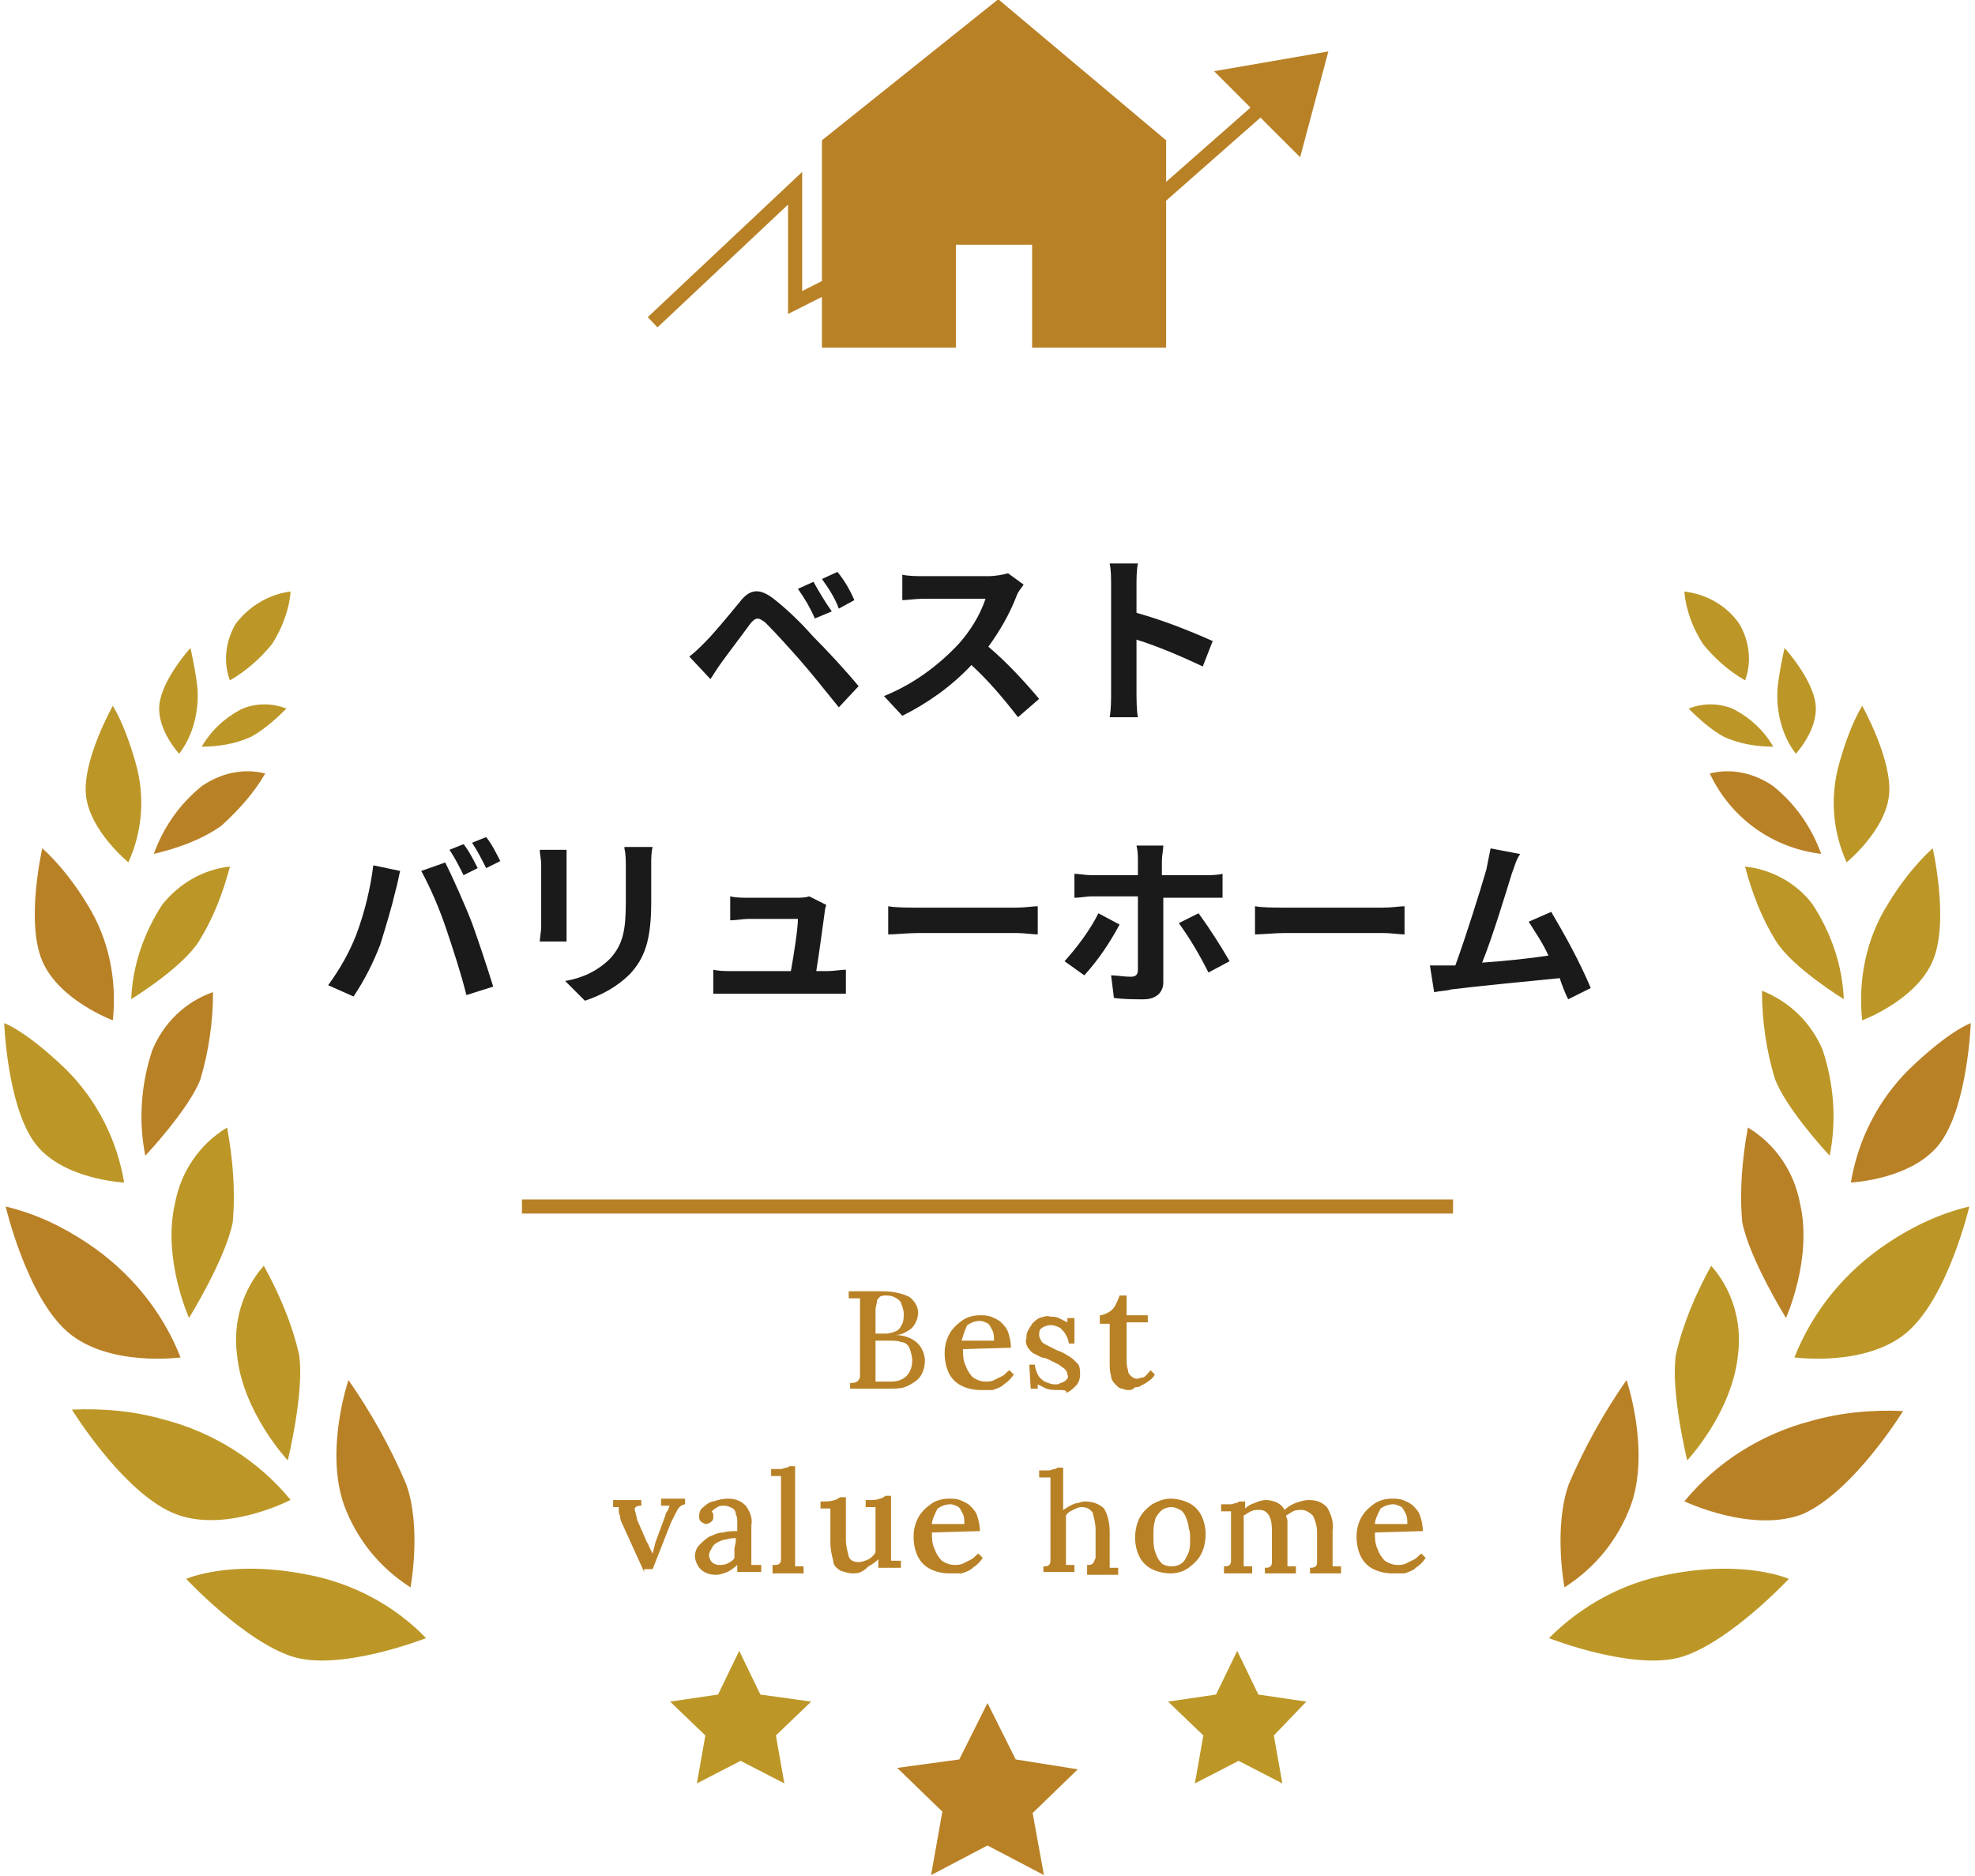 <?xml version="1.0" encoding="utf-8"?>
<!-- Generator: Adobe Illustrator 26.5.0, SVG Export Plug-In . SVG Version: 6.00 Build 0)  -->
<svg version="1.1" id="Layer_1" xmlns="http://www.w3.org/2000/svg" xmlns:xlink="http://www.w3.org/1999/xlink" x="0px" y="0px"
	 viewBox="0 0 140 133" style="enable-background:new 0 0 140 133;" xml:space="preserve">
<style type="text/css">
	.st0{fill:none;stroke:#B98126;}
	.st1{fill:#1A1A1A;}
	.st2{fill:#B98126;}
	.st3{fill:#BC9727;}
	.st4{fill:none;stroke:#B98126;stroke-miterlimit:10;}
</style>
<g id="Group_61678" transform="translate(-219.038 -6059.353)">
	<path id="Path_364553" class="st0" d="M265.3,6082.2l10.1-9.5v8.1l22-11.1v7l13.4-11.8"/>
	<path id="Path_367450" class="st1" d="M276.7,6100.6l-1.1,0.5c0.5,0.7,0.9,1.4,1.2,2.1l1.2-0.5
		C277.5,6102,277.1,6101.3,276.7,6100.6z M278.4,6099.9l-1.1,0.5c0.5,0.7,0.9,1.3,1.2,2.1l1.1-0.6
		C279.3,6101.2,278.9,6100.5,278.4,6099.9z M267.9,6105.9l1.5,1.6c0.2-0.3,0.5-0.8,0.8-1.2c0.5-0.7,1.5-2,2-2.7
		c0.4-0.5,0.6-0.5,1.1-0.1c0.8,0.8,1.6,1.7,2.4,2.6c0.8,0.9,1.9,2.3,2.8,3.4l1.4-1.5c-0.9-1.1-2.3-2.6-3.2-3.5
		c-0.8-0.9-1.7-1.8-2.7-2.6c-1.1-0.9-1.8-0.8-2.5,0.1c-0.9,1.1-1.9,2.3-2.5,2.9C268.6,6105.3,268.3,6105.6,267.9,6105.9z
		 M290.5,6100c-0.4,0.1-0.9,0.2-1.4,0.2h-4.6c-0.5,0-1,0-1.5-0.1v1.8c0.3,0,1-0.1,1.5-0.1h4.4c-0.4,1.2-1.1,2.3-1.9,3.2
		c-1.5,1.6-3.3,2.9-5.3,3.7l1.3,1.4c1.8-0.9,3.5-2.1,4.9-3.6c1.2,1.1,2.3,2.4,3.3,3.7l1.5-1.3c-1.1-1.3-2.3-2.6-3.6-3.7
		c0.8-1.1,1.5-2.3,2-3.6c0.1-0.3,0.3-0.5,0.5-0.8L290.5,6100z M305,6104.8c-1.8-0.8-3.6-1.5-5.4-2v-1.9c0-0.5,0-1.1,0.1-1.6h-2
		c0.1,0.5,0.1,1,0.1,1.6v7.5c0,0.6,0,1.2-0.1,1.8h2c-0.1-0.5-0.1-1.4-0.1-1.8v-3.7c1.6,0.5,3.2,1.2,4.7,1.9L305,6104.8z
		 M251.9,6119.2l-1,0.4c0.4,0.6,0.7,1.2,1,1.8l1-0.5C252.7,6120.5,252.3,6119.7,251.9,6119.2z M253.5,6118.7l-1,0.4
		c0.4,0.6,0.7,1.2,1,1.8l1-0.5C254.2,6119.8,253.9,6119.2,253.5,6118.7z M244.3,6125.6c-0.5,1.3-1.2,2.5-2,3.6l1.8,0.8
		c0.8-1.2,1.4-2.4,1.9-3.7c0.4-1.3,0.8-2.6,1.1-3.9c0.1-0.3,0.2-0.9,0.3-1.3l-1.9-0.4C245.3,6122.3,244.9,6124,244.3,6125.6z
		 M250.7,6125.3c0.5,1.5,1,3,1.4,4.6l1.9-0.6c-0.4-1.3-1.1-3.4-1.5-4.5c-0.5-1.3-1.4-3.3-1.9-4.3l-1.7,0.6
		C249.6,6122.4,250.2,6123.8,250.7,6125.3z M257.3,6119.6c0,0.3,0.1,0.7,0.1,1v4.4c0,0.4-0.1,0.9-0.1,1.1h1.9c0-0.3,0-0.8,0-1.1
		v-4.4c0-0.4,0-0.7,0-1H257.3z M263.3,6119.5c0.1,0.4,0.1,0.9,0.1,1.3v2.5c0,2-0.2,3-1.1,4c-0.9,0.9-2,1.4-3.2,1.6l1.4,1.4
		c1.2-0.4,2.3-1,3.2-1.9c1-1.1,1.5-2.3,1.5-5.1v-2.6c0-0.5,0-0.9,0.1-1.3H263.3z M276.9,6128.2c0.2-1.2,0.5-3.5,0.6-4.2
		c0-0.2,0.1-0.4,0.1-0.5l-1.2-0.6c-0.3,0.1-0.6,0.1-1,0.1h-3.3c-0.4,0-0.9,0-1.3-0.1v1.7c0.4,0,0.9-0.1,1.3-0.1h3.5
		c0,0.7-0.3,2.6-0.5,3.7h-4.2c-0.4,0-0.9,0-1.3-0.1v1.7c0.5,0,0.8,0,1.3,0h6.9c0.3,0,1,0,1.2,0v-1.7c-0.3,0-0.9,0.1-1.3,0.1H276.9z
		 M282,6125.6c0.5,0,1.4-0.1,2.1-0.1h7c0.5,0,1.2,0.1,1.5,0.1v-2c-0.3,0-0.9,0.1-1.5,0.1h-7c-0.7,0-1.6,0-2.1-0.1L282,6125.6z
		 M296.9,6124.1c-0.6,1.2-1.5,2.4-2.4,3.4l1.4,1c1-1.1,1.8-2.3,2.5-3.6L296.9,6124.1z M304.4,6123c0.4,0,0.9,0,1.3,0v-1.7
		c-0.4,0.1-0.9,0.1-1.3,0.1h-3v-1c0-0.4,0.1-0.8,0.1-1.1h-1.9c0.1,0.4,0.1,0.8,0.1,1.1v1h-3.3c-0.4,0-0.9-0.1-1.2-0.1v1.7
		c0.4,0,0.9-0.1,1.2-0.1h3.3v0c0,0.6,0,4.7,0,5.2c0,0.3-0.1,0.5-0.5,0.5c-0.5,0-1-0.1-1.4-0.1l0.2,1.6c0.7,0.1,1.4,0.1,2.1,0.1
		c0.9,0,1.4-0.5,1.4-1.2v-6H304.4z M302.6,6124.8c0.8,1.1,1.5,2.3,2.1,3.5l1.5-0.8c-0.7-1.2-1.4-2.3-2.2-3.4L302.6,6124.8z
		 M308,6125.6c0.5,0,1.4-0.1,2.1-0.1h7c0.5,0,1.2,0.1,1.5,0.1v-2c-0.3,0-0.9,0.1-1.5,0.1h-7c-0.7,0-1.6,0-2.1-0.1V6125.6z
		 M331.8,6129.4c-0.8-1.9-1.8-3.7-2.8-5.4l-1.6,0.7c0.5,0.8,1,1.5,1.4,2.4c-1.3,0.2-3.2,0.4-4.7,0.5c0.7-1.7,1.7-5,2.1-6.3
		c0.2-0.5,0.3-1,0.6-1.4l-2.1-0.4c-0.1,0.5-0.2,1-0.3,1.5c-0.4,1.4-1.5,4.9-2.2,6.8l-0.4,0c-0.4,0-1,0-1.4,0l0.3,1.9
		c0.4-0.1,0.9-0.1,1.2-0.2c1.6-0.2,5.6-0.6,7.7-0.8c0.2,0.6,0.4,1.1,0.6,1.5L331.8,6129.4z"/>
	<g id="Group_61675" transform="translate(219.038 6101.189)">
		<g id="Group_61676" transform="translate(0 0)">
			<path id="Path_364201" class="st2" d="M110.9,70.7c2.2-1.4,3.8-3.4,4.7-5.8c1.4-3.9-0.3-8.9-0.3-8.9c-1.6,2.3-3,4.8-4.1,7.4
				C110.1,66.5,110.9,70.7,110.9,70.7"/>
			<path id="Path_364202" class="st3" d="M109.8,74.3c2.3-2.3,5.2-3.9,8.4-4.5c5.5-1.1,8.6,0.3,8.6,0.3s-4.1,4.4-7.5,5.5
				S109.8,74.3,109.8,74.3"/>
			<path id="Path_364203" class="st3" d="M119.6,61.7c0,0,3.2-3.4,3.6-7.5c0.3-2.3-0.4-4.6-1.9-6.3c-1.1,2-2,4.1-2.5,6.3
				C118.4,56.8,119.6,61.7,119.6,61.7"/>
			<path id="Path_364204" class="st2" d="M119.4,64.6c2.3-2.8,5.5-4.8,9-5.7c2.1-0.6,4.3-0.8,6.5-0.7c0,0-3.5,5.7-7.1,7.3
				C124.2,66.9,119.4,64.6,119.4,64.6"/>
			<path id="Path_364205" class="st2" d="M126.6,51.6c0,0,1.9-4.2,1-8.1c-0.4-2.2-1.7-4.2-3.7-5.4c-0.4,2.2-0.6,4.5-0.4,6.7
				C124,47.4,126.6,51.6,126.6,51.6"/>
			<path id="Path_364206" class="st3" d="M127.2,54.4c1.3-3.3,3.6-6.1,6.6-8.1c1.8-1.2,3.7-2.1,5.8-2.6c0,0-1.5,6.4-4.4,8.9
				S127.2,54.4,127.2,54.4"/>
			<path id="Path_364207" class="st3" d="M129.7,40.1c0.5-2.5,0.3-5.1-0.5-7.5c-0.8-1.9-2.3-3.4-4.3-4.2c0,2.1,0.3,4.2,0.9,6.2
				C126.6,36.8,129.7,40.1,129.7,40.1"/>
			<path id="Path_364208" class="st2" d="M131.2,42c0.5-3,1.9-5.8,4.1-8c2.9-2.8,4.4-3.3,4.4-3.3s-0.2,5.7-2.1,8.4
				S131.2,42,131.2,42"/>
			<path id="Path_364209" class="st3" d="M130.7,29c-0.1-2.4-0.9-4.7-2.2-6.7c-1.1-1.5-2.9-2.5-4.8-2.7c0.5,1.9,1.2,3.7,2.2,5.3
				C127.1,26.8,130.7,29,130.7,29"/>
			<path id="Path_364210" class="st3" d="M132,30.5c-0.3-2.9,0.3-5.8,1.8-8.2c0.9-1.5,2-2.9,3.2-4c0,0,1.2,5.2,0,8
				S132,30.5,132,30.5"/>
			<path id="Path_364211" class="st2" d="M129.1,18.7c-0.7-1.9-1.8-3.5-3.4-4.8c-1.3-0.9-2.9-1.3-4.5-0.9
				C122.7,16.2,125.7,18.3,129.1,18.7"/>
			<path id="Path_364212" class="st3" d="M130.9,19.3c-1-2.2-1.2-4.7-0.5-7.1c0.4-1.4,0.9-2.8,1.6-4c0,0,2.2,3.9,1.9,6.4
				S130.9,19.3,130.9,19.3"/>
			<path id="Path_364213" class="st3" d="M125.7,11.1C125,9.9,124,9,122.8,8.4c-1-0.4-2.1-0.4-3.1,0c0.8,0.8,1.6,1.5,2.5,2
				C123.3,10.9,124.5,11.1,125.7,11.1"/>
			<path id="Path_364214" class="st3" d="M127.3,11.6c-1-1.3-1.4-3-1.3-4.6c0.1-1,0.3-2,0.5-2.9c0,0,2,2.2,2.2,4
				S127.3,11.6,127.3,11.6"/>
			<path id="Path_364215" class="st3" d="M123.7,6.4c0.5-1.3,0.3-2.8-0.4-4c-0.9-1.3-2.3-2.1-3.9-2.3c0.1,1.3,0.6,2.6,1.3,3.7
				C121.5,4.8,122.5,5.7,123.7,6.4"/>
			<path id="Path_364216" class="st2" d="M29.1,70.7c-2.2-1.4-3.8-3.4-4.7-5.8C23,61,24.7,56,24.7,56c1.6,2.3,3,4.8,4.1,7.4
				C29.9,66.5,29.1,70.7,29.1,70.7"/>
			<path id="Path_364217" class="st3" d="M30.2,74.3C28,72,25,70.4,21.8,69.8c-5.5-1.1-8.6,0.3-8.6,0.3s4.1,4.4,7.5,5.5
				S30.2,74.3,30.2,74.3"/>
			<path id="Path_364218" class="st3" d="M20.4,61.7c0,0-3.2-3.4-3.6-7.5c-0.3-2.3,0.4-4.6,1.9-6.3c1.1,2,2,4.1,2.5,6.3
				C21.6,56.8,20.4,61.7,20.4,61.7"/>
			<path id="Path_364219" class="st3" d="M20.6,64.5c-2.3-2.8-5.5-4.8-9-5.7c-2.1-0.6-4.3-0.8-6.5-0.7c0,0,3.5,5.7,7.1,7.3
				S20.6,64.5,20.6,64.5"/>
			<path id="Path_364220" class="st3" d="M13.4,51.6c0,0-1.9-4.2-1-8.1c0.4-2.2,1.7-4.2,3.7-5.4c0.4,2.2,0.6,4.5,0.4,6.7
				C16,47.4,13.4,51.6,13.4,51.6"/>
			<path id="Path_364221" class="st2" d="M12.8,54.4c-1.3-3.3-3.6-6.1-6.6-8.1c-1.8-1.2-3.7-2.1-5.8-2.6c0,0,1.5,6.4,4.4,8.9
				S12.8,54.4,12.8,54.4"/>
			<path id="Path_364222" class="st2" d="M10.3,40.1c-0.5-2.5-0.3-5.1,0.5-7.5c0.8-1.9,2.3-3.4,4.3-4.1c0,2.1-0.3,4.2-0.9,6.2
				C13.4,36.8,10.3,40.1,10.3,40.1"/>
			<path id="Path_364223" class="st3" d="M8.8,42c-0.5-3-1.9-5.8-4.1-8c-2.9-2.8-4.4-3.3-4.4-3.3s0.2,5.7,2.1,8.4S8.8,42,8.8,42"/>
			<path id="Path_364224" class="st3" d="M9.3,29c0.1-2.4,0.9-4.7,2.2-6.7c1.2-1.5,2.9-2.5,4.8-2.7c-0.5,1.9-1.2,3.7-2.2,5.3
				C12.9,26.8,9.3,29,9.3,29"/>
			<path id="Path_364225" class="st2" d="M8,30.5c0.3-2.9-0.3-5.8-1.8-8.2c-0.9-1.5-2-2.9-3.2-4c0,0-1.2,5.2,0,8S8,30.5,8,30.5"/>
			<path id="Path_364226" class="st2" d="M10.9,18.7c0.7-1.9,1.8-3.5,3.4-4.8c1.3-0.9,2.9-1.3,4.5-0.9c-0.8,1.4-1.9,2.6-3.1,3.7
				C14.3,17.7,12.6,18.3,10.9,18.7"/>
			<path id="Path_364227" class="st3" d="M9.1,19.3c1-2.2,1.2-4.7,0.5-7.1c-0.4-1.4-0.9-2.8-1.6-4c0,0-2.2,3.9-1.9,6.4
				S9.1,19.3,9.1,19.3"/>
			<path id="Path_364228" class="st3" d="M14.3,11.1C15,9.9,16,9,17.2,8.4c1-0.4,2.1-0.4,3.1,0c-0.8,0.8-1.6,1.5-2.5,2
				C16.7,10.9,15.5,11.1,14.3,11.1"/>
			<path id="Path_364229" class="st3" d="M12.7,11.6c1-1.3,1.4-3,1.3-4.6c-0.1-1-0.3-2-0.5-2.9c0,0-2,2.2-2.2,4S12.7,11.6,12.7,11.6
				"/>
			<path id="Path_364230" class="st3" d="M16.3,6.4c-0.5-1.3-0.3-2.8,0.4-4c0.9-1.2,2.3-2.1,3.9-2.3c-0.1,1.3-0.6,2.6-1.3,3.7
				C18.5,4.8,17.5,5.7,16.3,6.4"/>
			<line id="Line_718" class="st4" x1="37" y1="43.7" x2="103" y2="43.7"/>
			<path id="Path_364243" class="st2" d="M76.4,83.6L72,82.9h0l-2-4l-2,4l-4.4,0.6l0,0l3.2,3.1L66,91.1l4-2.1l4,2.1l-0.8-4.4
				L76.4,83.6z"/>
			<path id="Path_364244" class="st3" d="M92.6,78.8l-3.4-0.5h0l-1.5-3.1l-1.5,3.1l-3.4,0.5l0,0l2.5,2.4l-0.6,3.4l3.1-1.6l3.1,1.6
				l-0.6-3.4L92.6,78.8z"/>
			<path id="Path_364245" class="st3" d="M53.9,78.3L53.9,78.3l-1.5-3.1l-1.5,3.1l-3.4,0.5l2.5,2.4l-0.6,3.4l3.1-1.6l3.1,1.6
				l-0.6-3.4l2.5-2.4L53.9,78.3z"/>
		</g>
	</g>
	<path id="Path_367451" class="st2" d="M279.3,6157.8v-0.4c0.2,0,0.3,0,0.5-0.1c0.1-0.1,0.2-0.2,0.2-0.4c0-0.2,0-0.4,0-0.6v-4.1
		c0-0.2,0-0.3,0-0.5c0-0.1,0-0.3,0-0.3l-0.4,0l-0.4,0v-0.5c0.4,0,0.8,0,1.2,0s0.8,0,1.2,0c0.6,0,1.3,0.1,1.9,0.4
		c0.4,0.3,0.7,0.8,0.6,1.3c0,0.2-0.1,0.4-0.2,0.6c-0.1,0.2-0.3,0.4-0.5,0.5c-0.3,0.2-0.6,0.3-0.9,0.3v0c0.6,0,1.2,0.2,1.6,0.6
		c0.3,0.3,0.5,0.8,0.5,1.2c0,0.4-0.1,0.8-0.3,1.1c-0.2,0.3-0.5,0.5-0.9,0.7c-0.4,0.2-0.8,0.2-1.2,0.2H279.3z M281.1,6157.3
		c0.1,0,0.2,0,0.4,0s0.3,0,0.4,0h0.3c0.4,0,0.8-0.1,1.1-0.4c0.3-0.3,0.4-0.7,0.4-1.1c0-0.3-0.1-0.6-0.2-0.9
		c-0.1-0.2-0.3-0.4-0.6-0.4c-0.2-0.1-0.5-0.1-0.8-0.1c-0.2,0-0.4,0-0.5,0c-0.2,0-0.3,0-0.5,0v2c0,0.2,0,0.3,0,0.5
		C281.1,6157,281.1,6157.2,281.1,6157.3z M281.1,6153.9l0.7,0c0.3,0,0.6-0.1,0.8-0.2c0.2-0.1,0.3-0.3,0.4-0.5
		c0.1-0.2,0.1-0.5,0.1-0.7c0-0.3-0.1-0.5-0.2-0.8c-0.1-0.2-0.3-0.3-0.5-0.4c-0.2-0.1-0.4-0.1-0.6-0.1c-0.1,0-0.3,0-0.4,0.1
		c-0.1,0.1-0.2,0.2-0.2,0.3c0,0.2-0.1,0.4-0.1,0.6V6153.9z M288.5,6157.9c-0.4,0-0.9-0.1-1.3-0.3c-0.4-0.2-0.7-0.5-0.9-0.9
		c-0.2-0.4-0.3-0.9-0.3-1.4c0-0.5,0.1-0.9,0.3-1.3c0.2-0.4,0.5-0.7,0.9-1c0.4-0.3,0.9-0.4,1.3-0.4c0.3,0,0.5,0,0.8,0.1
		c0.2,0.1,0.5,0.2,0.7,0.4c0.2,0.2,0.4,0.4,0.5,0.7c0.1,0.3,0.2,0.7,0.2,1.1l-3.4,0.1c0,0.4,0,0.8,0.2,1.2c0.1,0.3,0.3,0.6,0.5,0.8
		c0.3,0.2,0.6,0.3,0.9,0.3c0.2,0,0.4,0,0.6-0.1c0.2-0.1,0.4-0.2,0.6-0.3c0.2-0.1,0.3-0.3,0.5-0.4l0.3,0.3c-0.2,0.3-0.4,0.5-0.7,0.7
		c-0.2,0.2-0.5,0.3-0.8,0.4C289,6157.9,288.7,6157.9,288.5,6157.9z M287.2,6154.4h2.3c0-0.2,0-0.5-0.1-0.7c-0.1-0.2-0.2-0.4-0.3-0.5
		c-0.2-0.1-0.4-0.2-0.6-0.2c-0.3,0-0.6,0.1-0.9,0.3C287.4,6153.7,287.3,6154.1,287.2,6154.4z M294.1,6157.9c-0.3,0-0.6,0-0.9-0.1
		c-0.2-0.1-0.4-0.2-0.6-0.3l0,0.3h-0.5l-0.1-1.7h0.4c0,0.2,0.1,0.5,0.2,0.7c0.1,0.2,0.3,0.4,0.5,0.5c0.2,0.1,0.5,0.2,0.7,0.2
		c0.2,0,0.3,0,0.4-0.1c0.1,0,0.3-0.1,0.4-0.2c0.1-0.1,0.2-0.2,0.1-0.4c0-0.2-0.1-0.3-0.2-0.4c-0.1-0.1-0.3-0.2-0.4-0.3
		c-0.2-0.1-0.4-0.2-0.6-0.3c-0.2-0.1-0.4-0.2-0.6-0.2c-0.2-0.1-0.4-0.2-0.6-0.3c-0.2-0.1-0.3-0.3-0.4-0.4c-0.1-0.2-0.2-0.4-0.1-0.7
		c0-0.2,0-0.3,0.1-0.5c0.1-0.2,0.2-0.3,0.3-0.5c0.2-0.2,0.3-0.3,0.5-0.4c0.3-0.1,0.6-0.2,0.8-0.1c0.2,0,0.4,0,0.6,0.1
		c0.2,0.1,0.4,0.2,0.6,0.3l0-0.3h0.5v1.8h-0.4c0-0.2-0.1-0.4-0.2-0.6c-0.1-0.2-0.3-0.4-0.4-0.5c-0.2-0.1-0.4-0.2-0.7-0.2
		c-0.2,0-0.5,0.1-0.6,0.2c-0.2,0.1-0.2,0.3-0.2,0.5c0,0.2,0.1,0.3,0.2,0.5c0.1,0.1,0.3,0.2,0.5,0.3c0.2,0.1,0.4,0.2,0.6,0.3
		c0.3,0.1,0.5,0.2,0.8,0.4c0.2,0.1,0.4,0.3,0.6,0.5c0.2,0.2,0.2,0.5,0.2,0.8c0,0.3-0.1,0.6-0.3,0.8c-0.2,0.2-0.4,0.4-0.7,0.5
		C294.7,6157.9,294.4,6157.9,294.1,6157.9z M299.1,6157.9c-0.2,0-0.3,0-0.5-0.1c-0.2,0-0.3-0.1-0.5-0.3c-0.2-0.2-0.3-0.4-0.3-0.6
		c-0.1-0.3-0.1-0.6-0.1-1l0-2.7H297v-0.6c0.2,0,0.4-0.1,0.6-0.2c0.2-0.1,0.4-0.3,0.5-0.5c0.1-0.2,0.2-0.4,0.3-0.7h0.5v1.4h1.5v0.5
		l-1.5,0l0,2.7c0,0.2,0,0.4,0.1,0.7c0,0.2,0.1,0.3,0.2,0.4c0.1,0.1,0.3,0.2,0.4,0.2c0.2,0,0.3-0.1,0.5-0.1c0.2-0.1,0.3-0.3,0.5-0.5
		l0.3,0.3c-0.1,0.2-0.3,0.4-0.5,0.5c-0.1,0.1-0.3,0.2-0.5,0.3c-0.1,0.1-0.3,0.1-0.4,0.1C299.3,6157.9,299.2,6157.9,299.1,6157.9
		L299.1,6157.9z M264.7,6170.8l-1.5-3.3c-0.1-0.2-0.2-0.4-0.2-0.6c0-0.1-0.1-0.2-0.1-0.4c0-0.1,0-0.2,0-0.3l-0.4,0v-0.5h2v0.4
		c-0.1,0-0.3,0-0.4,0.1c-0.1,0.1-0.1,0.2,0,0.4c0,0.2,0.1,0.3,0.1,0.5l0.7,1.6c0.1,0.1,0.1,0.2,0.2,0.4l0.2,0.4h0l0.1-0.4l0.1-0.4
		l0.7-1.9c0-0.1,0.1-0.3,0.2-0.4l0.1-0.3l-0.6,0v-0.5h1.7v0.4c-0.1,0-0.3,0.1-0.4,0.2c-0.1,0.1-0.2,0.3-0.3,0.5
		c-0.1,0.2-0.2,0.4-0.3,0.6l-1.3,3.3H264.7z M271.3,6170.8c0-0.1,0-0.2,0-0.3c0-0.1,0-0.2,0-0.2c-0.2,0.2-0.5,0.4-0.7,0.5
		c-0.3,0.1-0.5,0.2-0.8,0.2c-0.4,0-0.8-0.1-1.1-0.4c-0.2-0.2-0.4-0.6-0.4-0.9c0-0.3,0.1-0.6,0.3-0.8c0.2-0.2,0.4-0.4,0.7-0.6
		c0.3-0.1,0.6-0.3,1-0.3c0.3-0.1,0.7-0.1,1-0.1v-0.6c0-0.2,0-0.4-0.1-0.6c0-0.2-0.1-0.3-0.2-0.4c-0.2-0.1-0.4-0.2-0.6-0.2
		c-0.2,0-0.4,0-0.5,0.1c-0.2,0.1-0.3,0.2-0.4,0.3c0,0.1,0.1,0.1,0.1,0.2c0,0.1,0,0.1,0,0.2c0,0.1,0,0.2-0.1,0.3
		c-0.1,0.1-0.3,0.2-0.4,0.2c-0.1,0-0.3-0.1-0.4-0.2c-0.1-0.1-0.1-0.2-0.1-0.4c0-0.2,0.1-0.5,0.3-0.6c0.2-0.2,0.5-0.4,0.7-0.4
		c0.3-0.1,0.7-0.2,1-0.2c0.5,0,0.9,0.1,1.3,0.5c0.3,0.4,0.5,0.9,0.4,1.4v0.7c0,0.2,0,0.4,0,0.7c0,0.2,0,0.5,0,0.7c0,0.1,0,0.2,0,0.3
		c0,0.1,0,0.3,0,0.4l0.4,0c0.1,0,0.2,0,0.3,0v0.5H271.3z M271.2,6168.4c-0.2,0-0.4,0-0.7,0.1c-0.2,0-0.4,0.1-0.6,0.2
		c-0.2,0.1-0.3,0.2-0.4,0.4c-0.1,0.2-0.2,0.3-0.2,0.5c0,0.2,0.1,0.4,0.2,0.5c0.1,0.1,0.3,0.2,0.5,0.2c0.2,0,0.4,0,0.6-0.1
		c0.2-0.1,0.4-0.2,0.5-0.4c0-0.1,0-0.1,0-0.2v-0.2c0-0.1,0-0.2,0-0.3C271.2,6168.7,271.2,6168.6,271.2,6168.4L271.2,6168.4z
		 M273.9,6170.3c0.2,0,0.3,0,0.4-0.1c0.1-0.1,0.1-0.2,0.1-0.4c0-0.2,0-0.4,0-0.6v-4.5c0-0.1,0-0.2,0-0.3c0-0.1,0-0.2,0-0.4
		c-0.1,0-0.2,0-0.4,0c-0.1,0-0.2,0-0.3,0v-0.5c0.2,0,0.5,0,0.7,0c0.1,0,0.3-0.1,0.4-0.1c0.1,0,0.2-0.1,0.2-0.1h0.4v6.3
		c0,0.1,0,0.2,0,0.4c0,0.1,0,0.2,0,0.4c0.1,0,0.2,0,0.3,0c0.1,0,0.2,0,0.3,0v0.5h-2.2V6170.3z M279.5,6170.9c-0.3,0-0.6-0.1-0.9-0.2
		c-0.3-0.2-0.5-0.4-0.5-0.7c-0.1-0.4-0.2-0.8-0.2-1.3v-1.6c0-0.1,0-0.2,0-0.4c0-0.1,0-0.2,0-0.4c-0.1,0-0.2,0-0.4,0
		c-0.1,0-0.2,0-0.3,0v-0.5h0.2c0.3,0,0.5,0,0.8-0.1c0.1,0,0.2-0.1,0.4-0.2h0.4v3c0,0.4,0.1,0.8,0.2,1.2c0.1,0.3,0.4,0.4,0.7,0.4
		c0.2,0,0.5-0.1,0.7-0.2c0.2-0.1,0.4-0.3,0.5-0.5v-2.4c0-0.1,0-0.3,0-0.4c0-0.1,0-0.3,0-0.4c-0.1,0-0.2,0-0.4,0c-0.1,0-0.2,0-0.3,0
		v-0.5h0.3c0.2,0,0.5,0,0.7-0.1c0.1,0,0.3-0.1,0.4-0.2h0.4l0,3.7c0,0.1,0,0.3,0,0.4c0,0.2,0,0.3,0,0.5l0.4,0c0.1,0,0.2,0,0.3,0v0.5
		h-1.6c0-0.1,0-0.2,0-0.3c0-0.1,0-0.2,0-0.3c-0.2,0.2-0.5,0.4-0.7,0.5C280.1,6170.9,279.8,6170.9,279.5,6170.9L279.5,6170.9z
		 M286.3,6170.9c-0.4,0-0.9-0.1-1.3-0.3c-0.4-0.2-0.7-0.5-0.9-0.9c-0.2-0.4-0.3-0.9-0.3-1.4c0-0.5,0.1-0.9,0.3-1.3
		c0.2-0.4,0.5-0.7,0.9-1c0.4-0.3,0.9-0.4,1.3-0.4c0.3,0,0.5,0,0.8,0.1c0.2,0.1,0.5,0.2,0.7,0.4c0.2,0.2,0.4,0.4,0.5,0.7
		c0.1,0.3,0.2,0.7,0.2,1.1l-3.4,0.1c0,0.4,0,0.8,0.2,1.2c0.1,0.3,0.3,0.6,0.5,0.8c0.3,0.2,0.6,0.3,0.9,0.3c0.2,0,0.4,0,0.6-0.1
		c0.2-0.1,0.4-0.2,0.6-0.3c0.2-0.1,0.3-0.3,0.5-0.4l0.3,0.3c-0.2,0.3-0.4,0.5-0.7,0.7c-0.2,0.2-0.5,0.3-0.8,0.4
		C286.8,6170.9,286.6,6170.9,286.3,6170.9L286.3,6170.9z M285.1,6167.4h2.3c0-0.2,0-0.5-0.1-0.7c-0.1-0.2-0.2-0.4-0.3-0.5
		c-0.2-0.1-0.4-0.2-0.6-0.2c-0.3,0-0.6,0.1-0.9,0.3C285.3,6166.7,285.1,6167.1,285.1,6167.4L285.1,6167.4z M296.1,6170.3
		c0.2,0,0.3,0,0.4-0.1c0.1-0.1,0.1-0.2,0.2-0.4c0-0.2,0-0.4,0-0.6l0-1.4c0-0.4-0.1-0.8-0.2-1.2c-0.2-0.3-0.5-0.4-0.8-0.4
		c-0.2,0-0.4,0.1-0.6,0.2c-0.2,0.1-0.4,0.2-0.5,0.4v2.7c0,0.1,0,0.2,0,0.4c0,0.1,0,0.2,0,0.4c0.1,0,0.2,0,0.3,0c0.1,0,0.2,0,0.3,0
		v0.5h-2.2v-0.4c0.2,0,0.3,0,0.4-0.1c0.1-0.1,0.1-0.2,0.1-0.4c0-0.2,0-0.4,0-0.6v-4.5c0-0.1,0-0.2,0-0.3s0-0.2,0-0.4
		c-0.1,0-0.2,0-0.4,0c-0.1,0-0.2,0-0.4,0v-0.5c0.2,0,0.5,0,0.7,0c0.1,0,0.3-0.1,0.4-0.1c0.1,0,0.2-0.1,0.2-0.1h0.4v3
		c0.2-0.1,0.3-0.2,0.5-0.3c0.2-0.1,0.4-0.2,0.6-0.2c0.2-0.1,0.4-0.1,0.5-0.1c0.5,0,1,0.2,1.3,0.5c0.3,0.5,0.4,1.1,0.4,1.7v1.7
		c0,0.1,0,0.2,0,0.4c0,0.1,0,0.3,0,0.4c0.1,0,0.2,0,0.3,0c0.1,0,0.2,0,0.3,0v0.5h-2.2L296.1,6170.3z M302,6170.9
		c-0.4,0-0.9-0.1-1.3-0.3c-0.4-0.2-0.7-0.5-0.9-0.9c-0.2-0.4-0.3-0.9-0.3-1.3c0-0.5,0.1-1,0.3-1.4c0.2-0.4,0.5-0.7,0.9-1
		c0.4-0.2,0.8-0.4,1.3-0.4c0.4,0,0.9,0.1,1.3,0.3c0.4,0.2,0.7,0.5,0.9,0.9c0.2,0.4,0.3,0.9,0.3,1.3c0,0.5-0.1,1-0.3,1.4
		c-0.2,0.4-0.5,0.7-0.9,1C302.9,6170.8,302.4,6170.9,302,6170.9L302,6170.9z M302.1,6170.4c0.3,0,0.6-0.1,0.8-0.3
		c0.2-0.2,0.3-0.5,0.4-0.7c0.1-0.3,0.1-0.6,0.1-0.9c0-0.3,0-0.6-0.1-0.8c0-0.3-0.1-0.5-0.2-0.8c-0.1-0.2-0.2-0.4-0.4-0.5
		c-0.2-0.1-0.4-0.2-0.6-0.2c-0.3,0-0.6,0.1-0.8,0.3c-0.2,0.2-0.4,0.5-0.4,0.7c-0.1,0.3-0.1,0.6-0.1,1c0,0.4,0,0.8,0.1,1.1
		c0.1,0.3,0.2,0.6,0.5,0.9C301.5,6170.3,301.8,6170.4,302.1,6170.4L302.1,6170.4z M305.8,6170.8v-0.4c0.2,0,0.3,0,0.4-0.1
		c0.1-0.1,0.1-0.2,0.1-0.4c0-0.2,0-0.4,0-0.6v-2.1c0-0.1,0-0.2,0-0.3c0-0.1,0-0.2,0-0.4c-0.1,0-0.2,0-0.4,0c-0.1,0-0.2,0-0.3,0v-0.5
		c0.2,0,0.5,0,0.7,0c0.1,0,0.3-0.1,0.4-0.1c0.1,0,0.1-0.1,0.2-0.1h0.4c0,0.1,0,0.2,0,0.2c0,0.1,0,0.2,0,0.3c0.2-0.2,0.4-0.3,0.7-0.4
		c0.2-0.1,0.5-0.2,0.8-0.2c0.3,0,0.6,0.1,0.8,0.2c0.2,0.1,0.4,0.3,0.5,0.5c0.2-0.2,0.5-0.4,0.8-0.5c0.3-0.1,0.6-0.2,0.9-0.2
		c0.5,0,0.9,0.1,1.3,0.5c0.3,0.5,0.5,1.1,0.4,1.7l0,1.7c0,0.1,0,0.2,0,0.4c0,0.1,0,0.3,0,0.4c0.1,0,0.2,0,0.3,0c0.1,0,0.2,0,0.3,0
		v0.5h-2.2v-0.4c0.1,0,0.3,0,0.4-0.1c0.1-0.1,0.1-0.2,0.1-0.4c0-0.2,0-0.4,0-0.6v-1.4c0-0.4-0.1-0.8-0.3-1.2
		c-0.2-0.2-0.5-0.4-0.8-0.4c-0.2,0-0.4,0-0.6,0.1c-0.2,0.1-0.3,0.2-0.5,0.3c0,0.1,0.1,0.2,0.1,0.4c0,0.1,0,0.3,0,0.4
		c0,0.3,0,0.7,0,1v1c0,0.1,0,0.2,0,0.4c0,0.1,0,0.2,0,0.4c0.1,0,0.2,0,0.3,0c0.1,0,0.2,0,0.3,0v0.5h-2.2v-0.4c0.2,0,0.3,0,0.4-0.1
		c0.1-0.1,0.1-0.2,0.1-0.4c0-0.2,0-0.4,0-0.6v-1.4c0-0.4,0-0.8-0.2-1.2c-0.2-0.3-0.4-0.4-0.7-0.4c-0.2,0-0.4,0-0.6,0.1
		c-0.2,0.1-0.3,0.2-0.5,0.3c0,0.1,0,0.2,0,0.2c0,0.1,0,0.2,0,0.3v2.3c0,0.1,0,0.2,0,0.4c0,0.1,0,0.2,0,0.4c0.1,0,0.2,0,0.3,0
		s0.2,0,0.3,0v0.5H305.8z M317.7,6170.9c-0.4,0-0.9-0.1-1.3-0.3c-0.4-0.2-0.7-0.5-0.9-0.9c-0.2-0.4-0.3-0.9-0.3-1.4
		c0-0.5,0.1-0.9,0.3-1.3c0.2-0.4,0.5-0.7,0.9-1c0.4-0.3,0.9-0.4,1.3-0.4c0.3,0,0.5,0,0.8,0.1c0.2,0.1,0.5,0.2,0.7,0.4
		c0.2,0.2,0.4,0.4,0.5,0.7c0.1,0.3,0.2,0.7,0.2,1.1l-3.4,0.1c0,0.4,0,0.8,0.2,1.2c0.1,0.3,0.3,0.6,0.5,0.8c0.3,0.2,0.6,0.3,0.9,0.3
		c0.2,0,0.4,0,0.6-0.1c0.2-0.1,0.4-0.2,0.6-0.3c0.2-0.1,0.3-0.3,0.5-0.4l0.3,0.3c-0.2,0.3-0.4,0.5-0.7,0.7c-0.2,0.2-0.5,0.3-0.8,0.4
		C318.2,6170.9,318,6170.9,317.7,6170.9L317.7,6170.9z M316.5,6167.4h2.3c0-0.2,0-0.5-0.1-0.7c-0.1-0.2-0.2-0.4-0.3-0.5
		c-0.2-0.1-0.4-0.2-0.6-0.2c-0.3,0-0.6,0.1-0.9,0.3C316.7,6166.7,316.5,6167.1,316.5,6167.4L316.5,6167.4z"/>
	<path id="Subtraction_2" class="st2" d="M286.8,6084h-9.5v-14.7l12.5-10l11.9,10v14.7h-9.5v-7.3h-5.4V6084L286.8,6084z"/>
	<path id="Path_364554" class="st2" d="M305.1,6064.4l8.1-1.4l-2,7.5L305.1,6064.4z"/>
</g>
</svg>
